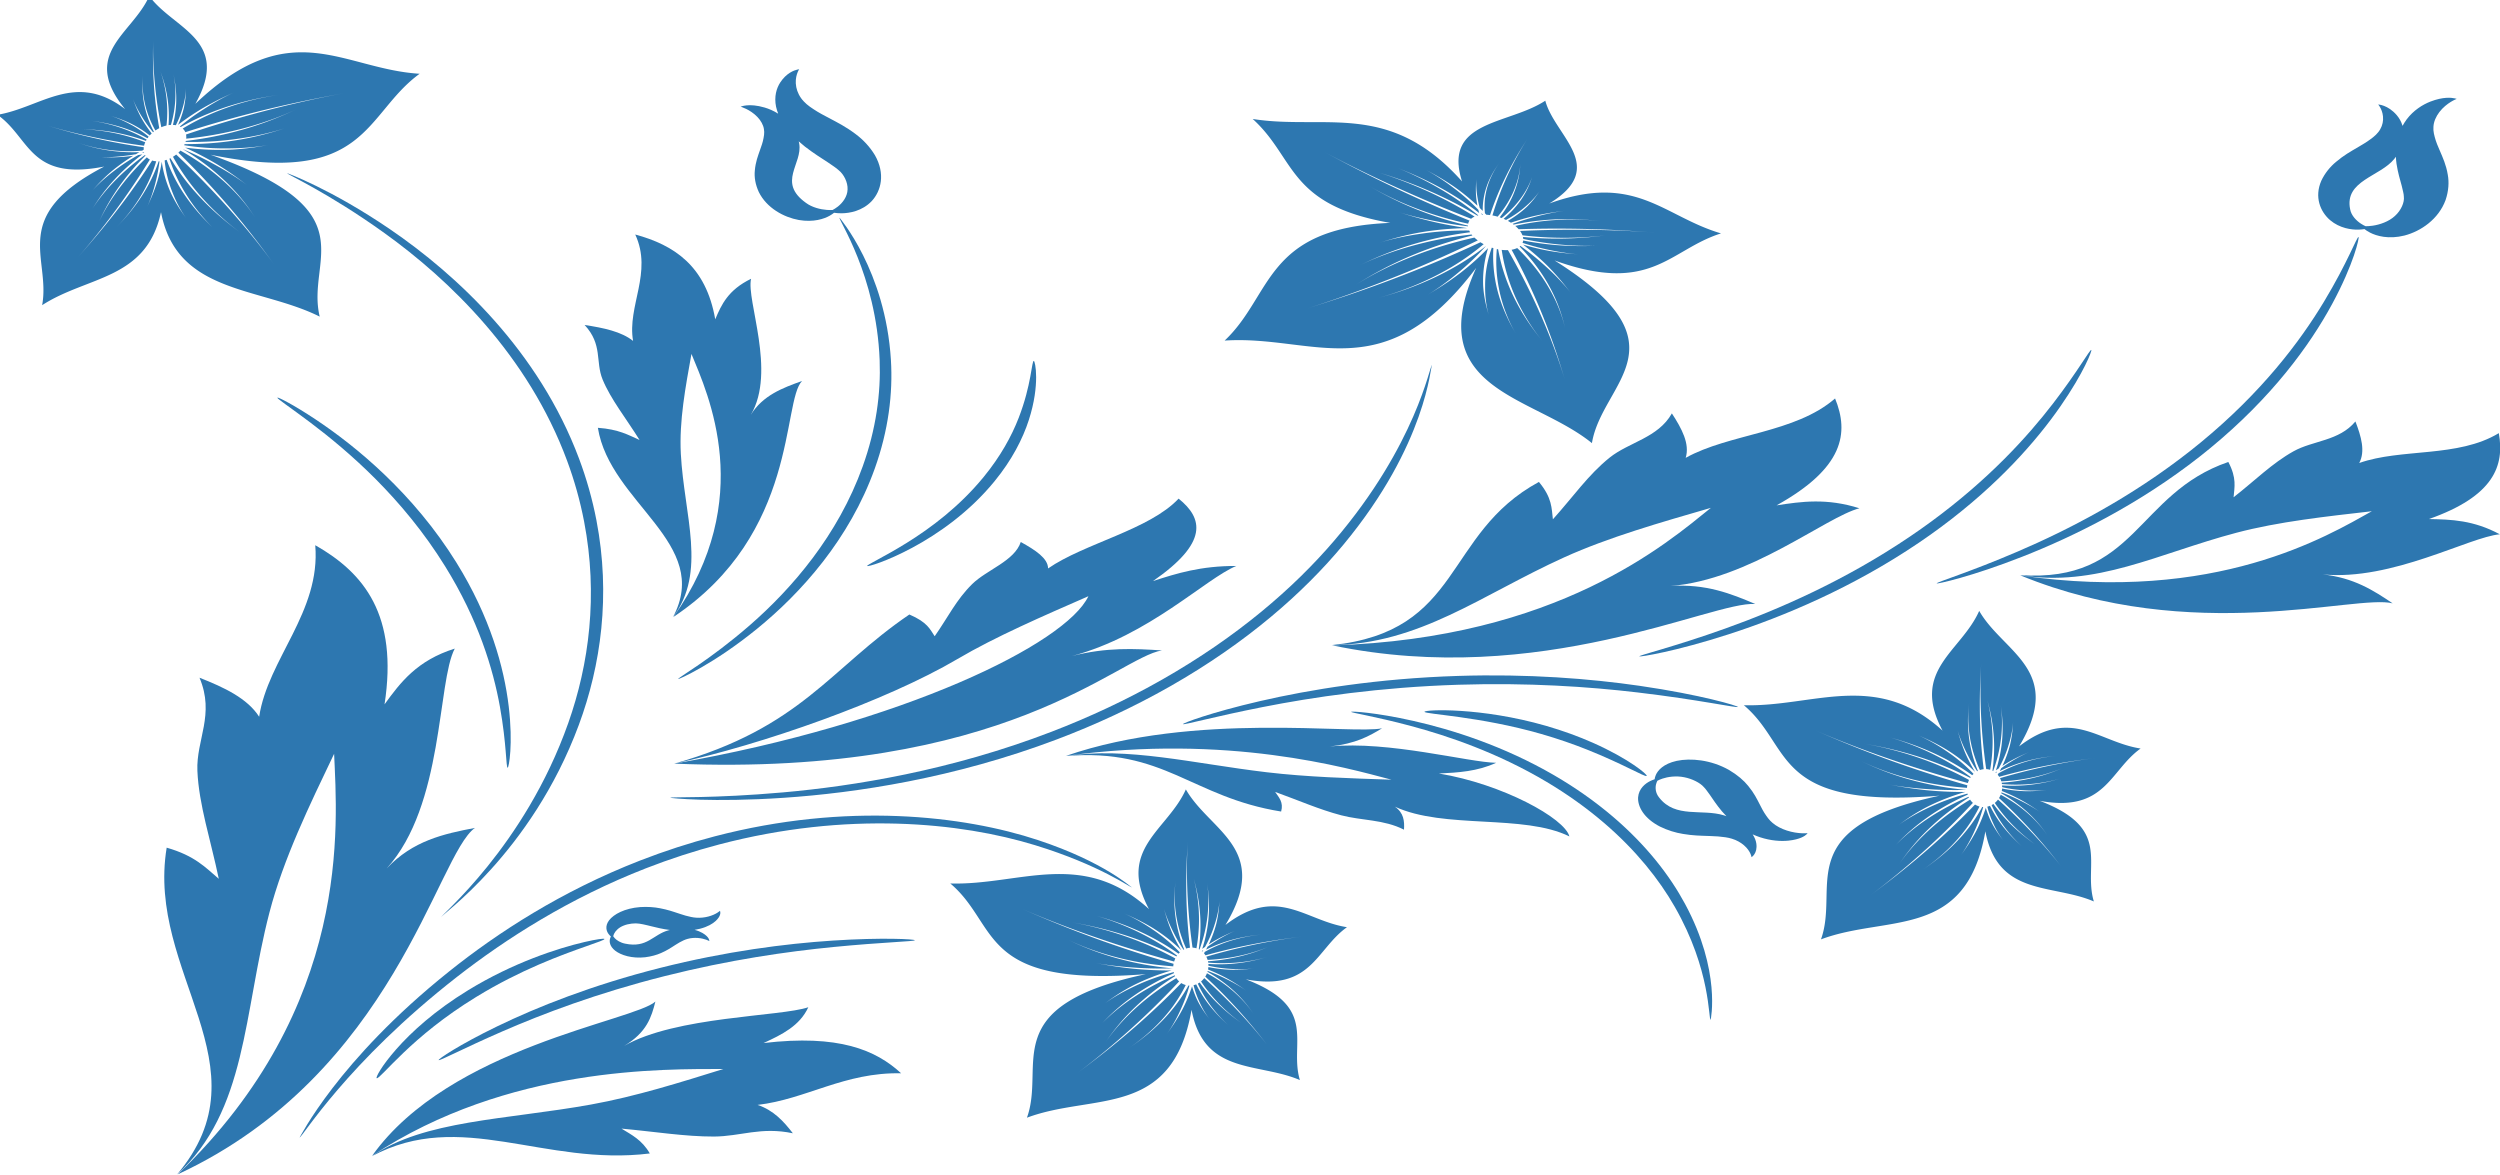 <?xml version="1.0" encoding="UTF-8" standalone="no"?>
<svg
   xmlns:dc="http://purl.org/dc/elements/1.1/"
   xmlns:cc="http://creativecommons.org/ns#"
   xmlns:rdf="http://www.w3.org/1999/02/22-rdf-syntax-ns#"
   xmlns:svg="http://www.w3.org/2000/svg"
   xmlns="http://www.w3.org/2000/svg"
   id="svg128"
   viewBox="0 0 132.292 62.177"
   version="1.1"
   height="62.177mm"
   width="132.292mm">
  <defs
     id="defs132" />
  <g
     style="fill:#2d77b0;fill-opacity:1"
     transform="matrix(0,-0.373,-0.527,0,148.854,73.227)"
     id="g1004">
    <path
       style="fill:#2d77b0;fill-opacity:1"
       d="m 118.97,250.8 c -3.937,-4.91 -9.929,-8.336 -22.576,-6.957 3.131,-1.608 6.228,-3.266 7.91,-7.051 -4.736,1.772 -22.229,1.073 -31.194,6.837 3.946,-2.624 4.913,-5.734 5.756,-8.866 -3.823,3.839 -34.877,8.111 -49.138,29.824 23.848,-17.564 49.763,-15.979 59.652,-15.681 -7.263,2.455 -14.876,5.089 -22.534,6.497 -14.281,2.625 -28.123,2.234 -37.182,9.293 15.434,-9.255 28.577,3.104 46.397,1.023 -1.153,-2.847 -2.825,-3.903 -4.418,-5.232 5.472,0.804 10.512,2.002 15.31,2.148 4.418,0.134 7.985,-1.78 13.217,-0.212 -1.384,-2.495 -2.933,-4.811 -5.537,-5.99 8.226,-0.89 14.873,-6.196 24.339,-5.633 z"
       id="path2" />
    <path
       style="fill:#2d77b0;fill-opacity:1"
       d="m 139.79,98.194 c -4.876,-1.415 -9.854,-0.899 -15.166,5.874 0.551,-2.513 1.054,-5.043 -0.413,-8.32 -1.231,3.365 -10.151,11.013 -11.028,18.974 0.333,-3.561 -1.074,-6.062 -2.555,-8.52 0.46,4.306 -12.047,21.521 -5.871,42.463 0.984,-22.648 14.53,-33.615 19.514,-38.003 -2.047,4.987 -4.155,10.255 -7.026,14.734 -5.353,8.353 -12.313,14.512 -12.453,23.37 1.912,-13.263 15.756,-11.199 23.156,-20.834 -2.279,-1.345 -3.728,-1.266 -5.304,-1.405 3.143,-2.006 6.315,-3.552 8.734,-5.68 2.227,-1.96 2.805,-4.876 6.292,-6.267 -2.178,-1.005 -4.329,-1.816 -6.305,-1.387 3.459,-4.401 3.486,-10.984 8.424,-15.001 z"
       id="path4" />
    <path
       style="fill:#2d77b0;fill-opacity:1"
       d="m 44.052,191.97 c 3.314,2.544 5.549,6.268 4.291,13.816 1.19,-1.823 2.415,-3.623 5.081,-4.495 -1.343,2.781 -1.273,13.315 -5.486,18.491 1.915,-2.275 4.096,-2.743 6.29,-3.135 -2.755,2.157 -6.458,20.657 -21.865,28.435 12.756,-13.688 12.271,-29.314 12.3,-35.265 -1.876,4.274 -3.885,8.751 -5.044,13.301 -2.161,8.484 -2.219,16.814 -7.333,21.999 6.789,-8.935 -1.475,-17.28 0.393,-27.91 1.948,0.796 2.641,1.839 3.526,2.844 -0.428,-3.317 -1.14,-6.388 -1.127,-9.276 0.012,-2.659 1.425,-4.732 0.462,-7.932 1.698,0.922 3.269,1.937 4.026,3.544 0.813,-4.909 4.653,-8.709 4.487,-14.417 z"
       id="path6" />
    <path
       style="fill:#2d77b0;fill-opacity:1;fill-rule:evenodd"
       d="m 45.924,238.41 c -0.135,-0.108 1.621,-2.416 4.059,-6.378 2.507,-4.075 5.432,-9.512 7.857,-16.317 2.313,-6.488 3.485,-12.29 4.13,-16.96 0.69,-4.987 0.782,-8.16 0.962,-8.159 0.14,0.001 0.417,3.179 -0.054,8.263 -0.438,4.73 -1.518,10.7 -3.861,17.275 -2.458,6.896 -5.575,12.404 -8.294,16.378 -2.662,3.892 -4.693,5.983 -4.8,5.897 z"
       id="path8" />
    <path
       style="fill:#2d77b0;fill-opacity:1;fill-rule:evenodd"
       d="m 43.352,244.63 c -0.091,-0.172 1.404,-1.049 3.629,-2.7 2.292,-1.701 5.098,-4.048 7.911,-7.3 3.844,-4.444 5.947,-8.548 7.205,-11.086 0.572,-1.153 0.9,-1.821 1.012,-1.781 0.1,0.036 -0.028,0.775 -0.438,2.017 -0.881,2.665 -2.911,7.134 -6.833,11.669 -2.885,3.337 -5.904,5.681 -8.36,7.212 -2.409,1.502 -4.057,2.102 -4.126,1.97 z"
       id="path10" />
    <path
       style="fill:#2d77b0;fill-opacity:1;fill-rule:evenodd"
       d="m 34.953,252.37 c -0.102,-0.216 10.569,-4.716 22.788,-15.811 5.396,-4.904 11.153,-11.257 15.396,-18.964 1.33,-2.416 2.457,-4.866 3.378,-7.348 4.771,-12.86 3.14,-24.255 -0.103,-31.729 h -10e-7 c -2.829,-6.533 -6.078,-9.608 -5.97,-9.708 -0.057,0.052 3.536,2.68 6.681,9.387 -1e-6,0 10e-7,10e-6 10e-7,10e-6 3.528,7.539 5.415,19.28 0.551,32.478 -0.937,2.544 -2.087,5.053 -3.445,7.521 -4.337,7.881 -10.22,14.294 -15.751,19.185 -12.667,11.212 -23.544,14.949 -23.525,14.989 z"
       id="path12" />
    <path
       style="fill:#2d77b0;fill-opacity:1;fill-rule:evenodd"
       d="m 87.401,231.48 c -0.004,-0.119 3.316,-0.561 8.712,-0.105 5.509,0.465 12.658,1.854 20.374,5.242 9.866,4.332 16.557,10.126 20.358,14.179 2.116,2.256 3.145,3.733 3.065,3.802 -0.111,0.096 -1.319,-1.224 -3.55,-3.317 -4.042,-3.792 -10.658,-9.252 -20.376,-13.519 -7.587,-3.331 -14.536,-4.819 -19.964,-5.509 -5.284,-0.671 -8.615,-0.601 -8.62,-0.773 z"
       id="path14" />
    <path
       style="fill:#2d77b0;fill-opacity:1;fill-rule:evenodd"
       d="m 66.171,238.17 c 0.161,0.211 9.008,-9.036 27.31,-13.837 8.436,-2.213 18.39,-3.214 29.011,-1.768 3.012,0.41 5.938,0.999 8.761,1.747 15.243,4.04 26.058,12.244 32.564,19.003 5.698,5.921 7.937,10.295 7.928,10.302 -0.122,0.082 -2.729,-4.085 -8.481,-9.755 -6.608,-6.515 -17.336,-14.431 -32.326,-18.354 -2.777,-0.727 -5.653,-1.301 -8.615,-1.704 -10.44,-1.421 -20.234,-0.494 -28.571,1.589 -17.637,4.406 -27.438,12.965 -27.581,12.778 z"
       id="path16" />
    <path
       style="fill:#2d77b0;fill-opacity:1;fill-rule:evenodd"
       d="m 99.983,214.36 c -0.06,-0.048 2.101,-3.546 7.115,-7.908 5.083,-4.422 12.727,-9.294 22.748,-11.834 5.431,-1.377 10.639,-1.825 15.392,-1.621 12.715,0.548 20.177,5.181 20.19,5.152 -0.1,0.229 -8.047,-3.694 -20.229,-4.021 -4.654,-0.126 -9.733,0.353 -15.045,1.701 -9.801,2.487 -17.332,7.119 -22.487,11.299 -5.048,4.093 -7.549,7.34 -7.684,7.232 z"
       id="path18" />
    <path
       style="fill:#2d77b0;fill-opacity:1;fill-rule:evenodd"
       d="m 116.02,195.38 c -0.117,-0.068 0.625,-1.924 2.579,-4.507 1.986,-2.626 5.072,-5.75 9.435,-8.275 3.032,-1.755 6.03,-2.84 8.73,-3.456 4.997,-1.138 8.353,-0.635 8.353,-0.493 -4e-4,0.224 -3.363,0.223 -8.095,1.523 -2.587,0.71 -5.437,1.814 -8.362,3.507 -4.211,2.438 -7.256,5.329 -9.376,7.75 -2.067,2.362 -3.115,4.036 -3.265,3.95 z"
       id="path20" />
    <path
       style="fill:#2d77b0;fill-opacity:1;fill-rule:evenodd"
       d="m 83.144,215.15 c -0.051,0.002 -0.689,-4.242 -0.006,-11.406 0.685,-7.179 2.76,-17.088 8.298,-27.436 10e-7,0 2e-6,-1e-5 2e-6,-1e-5 2.061,-3.851 4.557,-7.672 7.517,-11.353 6.16,-7.659 13.236,-13.365 20.093,-17.393 14.329,-8.416 25.52,-8.743 25.492,-8.9 0.04,0.229 -11.221,1.53 -24.936,9.833 -6.702,4.057 -13.618,9.712 -19.675,17.243 -2.911,3.619 -5.377,7.369 -7.426,11.143 h -10e-7 c -5.508,10.142 -7.707,19.86 -8.597,26.946 -0.884,7.039 -0.615,11.315 -0.76,11.321 z"
       id="path22" />
    <path
       style="fill:#2d77b0;fill-opacity:1"
       d="m 125.58,164.11 c -2.801,-2.46 -6.231,-3.021 -11.697,2.572 1.093,-2.381 2.159,-4.79 2.144,-8.367 -1.788,3.083 -9.886,8.767 -12.775,16.498 1.254,-3.471 1.053,-6.264 0.791,-9.028 -0.948,4.384 -18.021,15.691 -16.061,48.971 5.697,-23.038 17.012,-39.334 23.754,-41.589 -2.797,4.52 -5.715,9.306 -8.908,13.144 -5.952,7.155 -12.181,19.661 -14.846,28.445 5.112,-12.784 13.486,-15.622 21.16,-23.611 -1.111,-1.829 -2.088,-2.064 -3.086,-2.543 2.654,-1.318 5.192,-2.171 7.403,-3.766 2.036,-1.469 3.264,-4.246 5.965,-4.878 -1.143,-1.47 -2.324,-2.741 -3.751,-2.74 3.557,-3.632 5.486,-10.176 9.906,-13.107 z"
       id="path24" />
    <path
       style="fill:#2d77b0;fill-opacity:1"
       d="m 77.655,124.87 c 2.578,0.464 7.439,6.732 8.927,13.105 0.133,-1.938 0.292,-3.874 1.52,-5.747 0.06,2.744 3.152,10.816 2.311,16.695 0.404,-2.612 1.481,-3.955 2.586,-5.245 -0.906,2.9 2.399,18.799 -3.907,31.722 3.12,-16.275 -1.678,-28.077 -3.387,-32.668 0.196,4.133 0.378,8.482 1.052,12.504 1.258,7.499 3.64,13.933 2.301,20.226 1.182,-9.932 -5.828,-12.628 -7.87,-21.646 1.313,-0.265 2.001,0.225 2.783,0.6 -1.199,-2.359 -2.485,-4.401 -3.314,-6.628 -0.764,-2.051 -0.58,-4.282 -2.042,-6.31 1.211,-0.056 2.378,0.017 3.264,0.913 -3.243,-4.944 -1.008,-12.938 -4.224,-17.521 z"
       id="path26" />
    <path
       style="fill:#2d77b0;fill-opacity:1;fill-rule:evenodd"
       d="m 103.2,117.85 c -0.108,-0.035 0.683,-3.618 3.154,-9.017 2.515,-5.495 6.6,-12.397 12.969,-19.054 0.714,-0.746 1.436,-1.467 2.164,-2.164 v -10e-7 c 6.109,-5.844 12.331,-9.666 17.198,-12.057 4.8,-2.357 7.95,-3.198 7.989,-3.093 0.057,0.152 -2.972,1.322 -7.601,3.843 -4.718,2.569 -10.737,6.434 -16.724,12.205 v 2e-6 c -0.713,0.687 -1.421,1.397 -2.123,2.131 -6.265,6.548 -10.378,13.232 -13.076,18.573 -2.636,5.219 -3.787,8.688 -3.951,8.634 z"
       id="path28" />
    <path
       style="fill:#2d77b0;fill-opacity:1;fill-rule:evenodd"
       d="m 113.55,87.993 c -0.101,-0.042 0.95,-3.477 3.787,-8.593 2.881,-5.195 7.428,-11.718 14.235,-17.848 v -2e-6 c 0.376,-0.339 0.758,-0.675 1.146,-1.009 7.225,-6.223 14.619,-10.017 20.455,-12.255 5.739,-2.201 9.495,-2.762 9.522,-2.656 0.042,0.167 -3.625,1.1 -9.19,3.475 -5.692,2.429 -12.867,6.263 -19.971,12.383 -0.381,0.328 -0.757,0.659 -1.127,0.991 v 2e-6 c -6.704,6.016 -11.271,12.324 -14.321,17.353 -2.988,4.928 -4.38,8.224 -4.535,8.159 z"
       id="path30" />
    <path
       style="fill:#2d77b0;fill-opacity:1;fill-rule:evenodd"
       d="m 95.338,146.79 c -0.141,0.027 -0.614,-2.309 -2.012,-6.006 -1.408,-3.724 -3.798,-8.717 -7.943,-13.642 h -2e-6 c -1.683,-2 -3.619,-3.942 -5.814,-5.754 -3.898,-3.217 -7.998,-5.518 -11.894,-7.097 -9.029,-3.66 -16.025,-3.364 -16.025,-3.606 6e-6,-0.003 6.878,-1.068 16.431,2.572 4.029,1.535 8.275,3.858 12.283,7.167 2.258,1.864 4.237,3.874 5.944,5.949 h 10e-7 c 4.202,5.111 6.508,10.307 7.736,14.161 1.226,3.846 1.385,6.238 1.293,6.256 z"
       id="path32" />
    <path
       style="fill:#2d77b0;fill-opacity:1;fill-rule:evenodd"
       d="m 93.59,163.67 c -0.159,-0.067 1.034,-3.033 2.411,-7.972 1.415,-5.075 2.82,-11.746 3.175,-19.699 0.311,-6.979 -0.272,-13.052 -1.098,-17.999 -1.029,-6.159 -2.235,-9.988 -2.051,-10.048 0.129,-0.042 1.724,3.66 2.997,9.872 1.016,4.96 1.718,11.155 1.402,18.231 -0.359,8.06 -1.931,14.856 -3.578,19.899 -1.614,4.939 -3.136,7.767 -3.257,7.715 z"
       id="path34" />
    <path
       style="fill:#2d77b0;fill-opacity:1;fill-rule:evenodd"
       d="m 95.338,139.42 c -0.345,0.012 -0.635,-5.552 -3.148,-11.728 -0.691,-1.698 -1.446,-3.223 -2.213,-4.586 -2.024,-3.603 -3.926,-5.825 -3.741,-5.995 0.151,-0.138 2.43,1.763 4.716,5.416 0.856,1.368 1.68,2.936 2.396,4.694 2.664,6.545 2.31,12.188 1.991,12.199 z"
       id="path36" />
    <path
       style="fill:#2d77b0;fill-opacity:1;fill-rule:evenodd"
       transform="scale(0.265)"
       d="m 340.1,254.77 c -11.845,11.736 -34.515,13.368 -27.98,38.268 -14.991,-27.915 -33.981,-16.284 -53.889,-20.551 9.579,15.734 2.471,36.379 37.568,41.104 -58.565,7.14 -44.486,37.133 -57.869,62.291 28.528,-7.253 59.568,11.924 76.926,-44.936 -7.304,63.761 26.049,55.366 48.426,74.152 -1.035,-26.222 18.901,-50.027 -13.609,-75.293 32.354,12.285 42.186,-7.019 64.113,-13.877 -22.468,-9.092 -31.639,-32.578 -72.551,-15.115 21.362,-19.646 2.358,-30.029 -1.135,-46.043 z m -5.144,17.496 c -0.856,4.821 -2.223,12.046 -4.789,20.883 -1.726,5.927 -3.555,11.009 -5.211,15.201 a 6.655,10.182 86.717 0 1 1.084,0.564 c 0.253,-0.103 0.522,-0.206 0.781,-0.309 1.325,-1.649 2.68,-3.559 3.955,-5.789 3.597,-6.333 4.913,-12.32 5.356,-16.125 -0.444,3.821 -1.537,9.805 -4.977,16.332 -0.997,1.903 -2.069,3.598 -3.144,5.111 0.506,-0.191 1.041,-0.377 1.57,-0.564 1.06,-1.032 2.147,-2.164 3.238,-3.416 2.552,-2.859 4.41,-5.534 5.449,-7.266 -1.083,1.803 -2.67,4.448 -5.119,7.543 -0.786,0.971 -1.575,1.863 -2.359,2.715 3.273,-1.1 6.938,-2.105 10.979,-2.848 5.364,-0.917 9.637,-1.095 12.531,-1.207 -2.792,0.108 -7.257,0.562 -12.428,1.728 -4.688,0.995 -8.815,2.32 -12.396,3.711 -0.36,0.366 -0.717,0.726 -1.07,1.066 4.353,-0.993 9.456,-1.862 15.178,-2.283 8.607,-0.606 15.533,-0.013 20.074,0.48 -4.465,-0.485 -11.568,-0.828 -20.027,0.049 -5.984,0.6 -11.206,1.661 -15.609,2.797 a 6.655,10.182 86.717 0 1 0.213,0.273 c 4.542,-0.468 9.87,-0.761 15.803,-0.6 9.115,0.251 16.477,1.453 21.84,2.529 -5.345,-1.008 -12.91,-1.995 -21.846,-1.998 -5.789,-0.004 -10.922,0.403 -15.32,0.941 a 6.655,10.182 86.717 0 1 0.375,1.486 c 6.739,0.678 14.796,1.359 24.287,1.775 13.804,0.613 25.391,0.425 32.668,0.104 -7.495,0.331 -18.636,0.766 -32.686,0.428 -9.344,-0.23 -17.52,-0.762 -24.32,-1.346 a 6.655,10.182 86.717 0 1 -0.461,1.438 c 3.061,0.971 6.533,1.916 10.434,2.686 10.823,2.099 20.017,1.902 25.809,1.355 -5.837,0.551 -14.918,1.007 -25.902,-0.834 -4.001,-0.658 -7.615,-1.525 -10.795,-2.441 a 6.655,10.182 86.717 0 1 -0.191,0.262 c 2.824,1.312 6.037,2.663 9.678,3.93 5.201,1.861 9.751,3.006 12.605,3.559 -2.985,-0.578 -7.327,-1.411 -12.771,-3.055 -3.655,-1.139 -6.939,-2.396 -9.834,-3.637 3.793,2.725 7.888,6.228 11.83,10.695 3.842,4.481 6.299,8.45 7.926,11.125 -1.578,-2.593 -4.405,-6.558 -8.396,-10.699 -4.219,-4.505 -8.524,-7.916 -12.449,-10.541 a 6.655,10.182 86.717 0 1 -0.697,0.488 c 3.554,3.554 7.416,8.004 11.07,13.465 4.551,6.853 7.288,12.989 9.092,17.549 -1.862,-4.505 -4.93,-10.661 -9.615,-17.189 -3.885,-5.455 -7.909,-9.799 -11.555,-13.25 a 6.655,10.182 86.717 0 1 -0.457,0.209 c 3.01,4.115 6.273,9.187 9.299,15.205 5.171,10.289 7.672,19.307 9.084,25.213 -1.397,-5.843 -4.239,-14.908 -9.646,-24.918 -3.268,-6.052 -6.707,-11.042 -9.822,-15.072 a 6.655,10.182 86.717 0 1 -1.648,0.453 c 2.801,7.258 6.493,16.255 11.381,26.541 6.442,13.577 12.669,24.51 16.816,31.266 -4.257,-6.933 -10.537,-17.345 -17.387,-30.986 -5.093,-10.159 -9.08,-19.313 -12.014,-26.615 a 6.655,10.182 86.717 0 1 -1.109,0.111 6.655,10.182 86.717 0 1 -0.254,0.006 c 0.411,4.272 1.183,9.268 2.686,14.793 3.193,11.607 8.201,20.352 11.811,25.568 -3.632,-5.249 -8.864,-13.749 -12.42,-25.391 -1.673,-5.419 -2.628,-10.419 -3.17,-14.719 -0.172,4.231 -0.138,9.198 0.422,14.791 0.555,6.162 1.591,11.312 2.424,14.463 -0.868,-3.286 -2.142,-8.086 -3.055,-14.389 -0.722,-5.364 -0.941,-10.246 -0.908,-14.447 -1.915,4.665 -4.661,9.968 -8.646,15.34 -3.584,4.69 -6.955,7.919 -9.232,10.066 2.208,-2.082 5.496,-5.673 8.717,-10.438 3.923,-5.629 6.514,-11.094 8.289,-15.824 a 6.655,10.182 86.717 0 1 -0.557,-0.1 c -2.809,4.452 -6.566,9.528 -11.5,14.602 -5.754,5.873 -11.184,9.827 -15.268,12.539 4.019,-2.758 9.399,-7.04 14.807,-12.977 4.67,-5.089 8.16,-10.08 10.807,-14.461 a 6.655,10.182 86.717 0 1 -0.422,-0.141 c -3.418,3.836 -7.745,8.137 -13.066,12.4 -8.989,7.198 -17.288,11.517 -22.771,14.127 5.424,-2.581 13.701,-7.246 22.367,-14.617 5.067,-4.308 9.121,-8.563 12.363,-12.354 a 6.655,10.182 86.717 0 1 -1.736,-1.066 c -6.279,4.127 -13.85,9.341 -22.307,15.812 -11.941,9.125 -21.339,17.489 -27.084,22.951 5.896,-5.606 14.773,-13.914 26.691,-23.451 8.111,-6.482 15.596,-11.889 21.814,-16.125 a 6.655,10.182 86.717 0 1 -1.047,-1.688 c -3.515,1.216 -7.408,2.793 -11.543,4.92 -10.689,5.537 -18.201,12.254 -22.553,16.869 4.379,-4.644 11.604,-11.53 22.252,-17.43 4.099,-2.287 8.022,-4.03 11.578,-5.377 a 6.655,10.182 86.717 0 1 -0.035,-0.316 6.655,10.182 86.717 0 1 0.002,-0.068 c -3.655,0.701 -7.747,1.671 -12.186,3.09 -5.912,1.824 -10.735,3.909 -13.645,5.379 3.034,-1.533 7.466,-3.777 13.441,-5.981 4.307,-1.539 8.345,-2.651 11.984,-3.471 -2.614,-0.543 -5.412,-1.292 -8.338,-2.35 -4.117,-1.554 -7.16,-3.2 -9.215,-4.32 1.983,1.081 5.278,2.604 9.363,3.891 3.125,1.033 6.089,1.731 8.816,2.201 a 6.655,10.182 86.717 0 1 0.43,-1.002 c -2.764,-0.966 -5.743,-2.191 -8.844,-3.764 -6.085,-3.119 -10.484,-6.451 -13.305,-8.709 2.777,2.223 7.404,5.445 13.504,8.301 3.205,1.517 6.246,2.66 9.049,3.553 a 6.655,10.182 86.717 0 1 0.592,-0.688 c -2.626,-1.327 -5.452,-2.927 -8.381,-4.873 -5.928,-3.946 -10.22,-7.9 -13.238,-10.932 3.042,2.977 7.565,6.858 13.484,10.549 3.077,1.922 6.002,3.46 8.697,4.725 a 6.655,10.182 86.717 0 1 1.795,-1.203 c -3.959,-3.119 -8.645,-6.669 -14.246,-10.537 -9.025,-6.238 -16.941,-10.896 -22.021,-13.668 5.214,2.846 12.974,7.157 22.277,13.291 5.764,3.804 10.687,7.384 14.801,10.523 a 6.655,10.182 86.717 0 1 1.789,-0.633 c -1.446,-1.897 -3.155,-3.926 -5.207,-5.994 -6.159,-6.162 -12.482,-9.805 -16.645,-11.736 4.185,1.942 10.565,5.357 16.963,11.412 2.223,2.089 4.091,4.17 5.664,6.123 a 6.655,10.182 86.717 0 1 0.465,-0.094 c -1.122,-2.109 -2.478,-4.405 -4.166,-6.814 -2.426,-3.538 -4.83,-6.269 -6.43,-7.867 1.662,1.66 4.103,4.107 6.797,7.6 1.839,2.433 3.342,4.791 4.576,6.959 a 6.655,10.182 86.717 0 1 1.16,-0.119 6.655,10.182 86.717 0 1 0.133,-0.004 c -0.749,-2.615 -1.317,-5.626 -1.428,-8.992 -0.059,-3.581 0.402,-6.383 0.729,-8.248 -0.317,1.813 -0.581,4.754 -0.297,8.227 0.222,3.409 0.898,6.416 1.732,8.998 a 6.655,10.182 86.717 0 1 0.932,0.027 c -0.249,-2.814 -0.266,-6.044 0.186,-9.562 0.748,-5.635 2.408,-9.95 3.592,-12.689 -1.171,2.71 -2.656,7.167 -3.164,12.736 -0.341,3.566 -0.213,6.794 0.121,9.58 a 6.655,10.182 86.717 0 1 0.711,0.094 c 0.274,-2.804 0.813,-5.997 1.791,-9.416 1.648,-5.76 3.939,-10.14 5.812,-13.252 -1.818,3.129 -3.97,7.67 -5.396,13.363 -0.87,3.468 -1.294,6.652 -1.482,9.434 a 6.655,10.182 86.717 0 1 1.719,0.498 c 1.715,-4.122 3.636,-9.088 5.519,-15.027 2.747,-8.64 4.367,-16.047 5.203,-20.758 z m -7.096,36.91 c -0.308,0.127 -0.607,0.255 -0.906,0.383 -8.7e-4,0.001 -0.001,0.003 -0.002,0.004 a 6.655,10.182 86.717 0 1 0.244,0.199 c 0.22,-0.191 0.44,-0.385 0.664,-0.586 z"
       id="path38" />
    <path
       style="fill:#2d77b0;fill-opacity:1;fill-rule:evenodd"
       transform="scale(0.265)"
       d="m 244.45,555.49 c -11.828,11.754 -34.497,13.419 -27.922,38.312 -15.033,-27.898 -34.007,-16.237 -53.922,-20.475 9.603,15.72 2.526,36.377 37.631,41.049 -58.557,7.227 -44.432,37.199 -57.777,62.377 28.518,-7.295 59.586,11.835 76.859,-45.057 -7.212,63.778 26.129,55.332 48.535,74.086 -1.074,-26.219 18.826,-50.055 -13.717,-75.271 32.369,12.233 42.172,-7.085 64.088,-13.975 -22.482,-9.059 -31.689,-32.53 -72.574,-15.006 21.333,-19.678 2.316,-30.032 -1.201,-46.041 z m -5.119,17.502 c -0.849,4.822 -2.205,12.052 -4.758,20.893 -1.717,5.929 -3.539,11.012 -5.189,15.207 a 6.655,10.182 86.631 0 1 1.084,0.562 c 0.253,-0.104 0.523,-0.207 0.783,-0.311 1.322,-1.651 2.675,-3.564 3.945,-5.795 3.587,-6.339 4.895,-12.326 5.332,-16.131 -0.439,3.822 -1.523,9.806 -4.953,16.338 -0.994,1.905 -2.063,3.602 -3.137,5.117 0.505,-0.192 1.042,-0.378 1.57,-0.566 1.059,-1.034 2.142,-2.168 3.232,-3.422 2.547,-2.863 4.4,-5.54 5.438,-7.273 -1.08,1.804 -2.661,4.452 -5.106,7.551 -0.785,0.972 -1.573,1.866 -2.356,2.719 3.271,-1.105 6.935,-2.114 10.975,-2.863 5.362,-0.925 9.635,-1.111 12.529,-1.227 -2.792,0.112 -7.257,0.572 -12.426,1.746 -4.687,1.002 -8.813,2.334 -12.393,3.731 -0.359,0.365 -0.715,0.726 -1.066,1.066 4.351,-0.999 9.453,-1.875 15.174,-2.305 8.606,-0.618 15.533,-0.036 20.074,0.451 -4.466,-0.479 -11.57,-0.811 -20.027,0.078 -5.983,0.609 -11.204,1.676 -15.605,2.818 a 6.655,10.182 86.631 0 1 0.213,0.275 c 4.541,-0.475 9.87,-0.775 15.803,-0.623 9.092,0.237 16.441,1.422 21.803,2.488 -5.345,-0.997 -12.895,-1.969 -21.809,-1.959 -5.789,0.005 -10.921,0.419 -15.318,0.965 a 6.655,10.182 86.631 0 1 0.377,1.486 c 6.74,0.668 14.799,1.338 24.291,1.74 13.805,0.592 25.389,0.387 32.666,0.055 -7.494,0.342 -18.633,0.792 -32.684,0.475 -9.344,-0.216 -17.521,-0.735 -24.322,-1.309 a 6.655,10.182 86.631 0 1 -0.459,1.438 c 3.062,0.966 6.536,1.906 10.438,2.67 10.826,2.083 20.022,1.874 25.812,1.318 -5.836,0.56 -14.919,1.028 -25.906,-0.797 -4.002,-0.652 -7.615,-1.512 -10.797,-2.424 a 6.655,10.182 86.631 0 1 -0.193,0.26 c 2.826,1.308 6.043,2.657 9.686,3.918 5.203,1.854 9.756,2.99 12.611,3.539 -2.986,-0.574 -7.33,-1.4 -12.777,-3.035 -3.656,-1.133 -6.941,-2.385 -9.838,-3.621 3.796,2.719 7.898,6.215 11.846,10.676 3.849,4.475 6.31,8.441 7.941,11.113 -1.581,-2.591 -4.415,-6.551 -8.412,-10.686 -4.225,-4.498 -8.536,-7.904 -12.465,-10.523 a 6.655,10.182 86.631 0 1 -0.695,0.488 c 3.559,3.549 7.425,7.994 11.088,13.449 4.553,6.834 7.299,12.955 9.109,17.51 -1.869,-4.5 -4.944,-10.639 -9.631,-17.148 -3.893,-5.449 -7.923,-9.789 -11.574,-13.234 a 6.655,10.182 86.631 0 1 -0.459,0.211 c 3.017,4.111 6.289,9.178 9.324,15.191 5.186,10.281 7.7,19.293 9.121,25.197 -1.405,-5.84 -4.261,-14.9 -9.684,-24.902 -3.277,-6.047 -6.726,-11.031 -9.848,-15.057 a 6.655,10.182 86.631 0 1 -1.647,0.455 c 2.812,7.254 6.518,16.244 11.422,26.523 6.462,13.568 12.705,24.491 16.863,31.24 -4.267,-6.927 -10.563,-17.33 -17.434,-30.961 -5.108,-10.151 -9.11,-19.298 -12.055,-26.596 a 6.655,10.182 86.631 0 1 -1.107,0.113 6.655,10.182 86.631 0 1 -0.254,0.006 c 0.418,4.272 1.196,9.266 2.707,14.789 3.21,11.602 8.231,20.339 11.848,25.551 -3.639,-5.244 -8.884,-13.736 -12.457,-25.373 -1.68,-5.413 -2.643,-10.408 -3.191,-14.705 -0.165,4.23 -0.123,9.193 0.445,14.781 0.564,6.162 1.606,11.311 2.443,14.461 -0.873,-3.285 -2.152,-8.085 -3.074,-14.387 -0.73,-5.363 -0.956,-10.242 -0.93,-14.443 -1.908,4.668 -4.648,9.974 -8.625,15.352 -3.577,4.696 -6.944,7.929 -9.219,10.08 2.205,-2.086 5.49,-5.681 8.703,-10.451 3.914,-5.635 6.498,-11.103 8.266,-15.836 a 6.655,10.182 86.631 0 1 -0.557,-0.098 c -2.803,4.457 -6.552,9.537 -11.479,14.617 -5.735,5.872 -11.151,9.829 -15.229,12.547 4.012,-2.765 9.376,-7.048 14.766,-12.982 4.662,-5.096 8.145,-10.094 10.785,-14.479 a 6.655,10.182 86.631 0 1 -0.424,-0.141 c -3.413,3.841 -7.732,8.149 -13.047,12.42 -8.978,7.211 -17.271,11.544 -22.75,14.162 5.42,-2.59 13.69,-7.266 22.346,-14.65 5.061,-4.316 9.109,-8.578 12.346,-12.373 a 6.655,10.182 86.631 0 1 -1.738,-1.062 c -6.273,4.137 -13.836,9.362 -22.283,15.846 -11.927,9.143 -21.314,17.52 -27.051,22.99 5.888,-5.614 14.754,-13.935 26.658,-23.49 8.102,-6.495 15.579,-11.913 21.791,-16.158 a 6.655,10.182 86.631 0 1 -1.051,-1.686 c -3.514,1.221 -7.403,2.805 -11.535,4.938 -10.681,5.553 -18.182,12.281 -22.527,16.902 4.372,-4.65 11.588,-11.547 22.227,-17.463 4.097,-2.293 8.016,-4.043 11.57,-5.394 a 6.655,10.182 86.631 0 1 -0.037,-0.314 6.655,10.182 86.631 0 1 0.002,-0.07 c -3.654,0.706 -7.745,1.684 -12.182,3.109 -5.91,1.833 -10.728,3.924 -13.635,5.398 3.031,-1.537 7.46,-3.788 13.432,-6 4.304,-1.546 8.343,-2.663 11.98,-3.488 -2.615,-0.539 -5.416,-1.284 -8.344,-2.338 -4.119,-1.548 -7.164,-3.189 -9.221,-4.307 1.985,1.078 5.282,2.596 9.369,3.877 3.126,1.028 6.093,1.723 8.82,2.189 a 6.655,10.182 86.631 0 1 0.428,-1.004 c -2.765,-0.962 -5.747,-2.182 -8.85,-3.75 -6.09,-3.11 -10.494,-6.436 -13.318,-8.69 2.781,2.219 7.413,5.434 13.518,8.281 3.207,1.512 6.251,2.651 9.055,3.539 a 6.655,10.182 86.631 0 1 0.59,-0.691 c -2.627,-1.323 -5.457,-2.916 -8.389,-4.857 -5.9,-3.914 -10.182,-7.84 -13.203,-10.861 3.046,2.966 7.556,6.816 13.449,10.479 3.079,1.917 6.007,3.45 8.703,4.711 a 6.655,10.182 86.631 0 1 1.795,-1.205 c -3.964,-3.114 -8.655,-6.656 -14.262,-10.516 -9.034,-6.225 -16.957,-10.87 -22.041,-13.635 5.218,2.838 12.982,7.137 22.295,13.258 5.77,3.796 10.698,7.367 14.816,10.5 a 6.655,10.182 86.631 0 1 1.787,-0.637 c -1.449,-1.895 -3.158,-3.919 -5.213,-5.984 -6.168,-6.153 -12.499,-9.787 -16.664,-11.713 4.188,1.936 10.573,5.341 16.98,11.387 2.226,2.085 4.098,4.164 5.674,6.115 a 6.655,10.182 86.631 0 1 0.465,-0.096 c -1.125,-2.107 -2.485,-4.4 -4.176,-6.807 -2.431,-3.534 -4.839,-6.262 -6.441,-7.857 1.665,1.658 4.11,4.101 6.809,7.59 1.842,2.43 3.347,4.785 4.584,6.951 a 6.655,10.182 86.631 0 1 1.16,-0.121 6.655,10.182 86.631 0 1 0.135,-0.004 c -0.753,-2.614 -1.325,-5.624 -1.441,-8.99 -0.064,-3.581 0.393,-6.383 0.717,-8.248 -0.315,1.813 -0.575,4.755 -0.285,8.227 0.227,3.409 0.906,6.414 1.744,8.994 a 6.655,10.182 86.631 0 1 0.932,0.025 c -0.253,-2.813 -0.274,-6.044 0.172,-9.562 0.739,-5.636 2.394,-9.952 3.574,-12.693 -1.167,2.712 -2.644,7.172 -3.144,12.742 -0.336,3.567 -0.206,6.793 0.133,9.578 a 6.655,10.182 86.631 0 1 0.711,0.092 c 0.27,-2.804 0.805,-5.996 1.777,-9.416 1.644,-5.778 3.937,-10.169 5.809,-13.285 -1.817,3.132 -3.969,7.687 -5.391,13.396 -0.864,3.469 -1.286,6.653 -1.471,9.434 a 6.655,10.182 86.631 0 1 1.721,0.494 c 1.709,-4.124 3.623,-9.091 5.498,-15.033 2.734,-8.644 4.342,-16.055 5.172,-20.768 z m -7.039,36.922 c -0.309,0.128 -0.609,0.255 -0.908,0.383 v 0.002 a 6.655,10.182 86.631 0 1 0.246,0.201 c 0.219,-0.192 0.439,-0.385 0.662,-0.586 z"
       id="path40" />
    <path
       style="fill:#2d77b0;fill-opacity:1;fill-rule:evenodd"
       transform="scale(0.265)"
       d="m 615.88,413.76 c -8.714,19.555 -33.154,26.398 -14.486,63.074 -45.521,-51.269 -64.897,-17.991 -97.795,-14.164 25.787,22.487 27.961,64.84 93.807,43.861 -65.802,35.149 -35.735,61.493 -38.912,95.305 24.389,-18.316 60.326,-14.982 63.004,-62.762 9.633,39.052 34.587,35.698 55.633,52.133 -6.15,-27.481 10.232,-51.76 -33.432,-79.326 32.879,7.429 30.221,-17.624 43.223,-31.543 -19.037,-3.569 -35.57,-24.144 -55.045,-1.51 16.758,-32.758 -6.925,-43.22 -15.996,-65.068 z m 0.482,25.479 c 0.724,6.866 1.728,17.132 2.01,30.082 0.17,7.973 0.016,15.133 -0.264,21.117 a 11.835,7.735 52.07 0 1 1.772,1.281 c 0.858,-2.637 1.667,-5.609 2.289,-8.938 1.822,-9.961 1.126,-18.416 0.223,-23.672 0.908,5.285 1.861,13.64 0.299,23.76 -0.528,3.506 -1.285,6.668 -2.113,9.463 a 11.835,7.735 52.07 0 1 0.398,0.383 c 1.275,-2.466 2.573,-5.28 3.762,-8.486 1.78,-4.657 2.802,-8.76 3.273,-11.346 -0.489,2.686 -1.215,6.638 -2.775,11.521 -1.112,3.365 -2.373,6.359 -3.631,8.971 a 11.835,7.735 52.07 0 1 0.881,1.033 11.835,7.735 52.07 0 1 0.09,0.125 c 2.006,-2.445 4.512,-4.978 7.658,-7.309 3.385,-2.422 6.369,-3.832 8.367,-4.752 -1.943,0.894 -4.93,2.586 -8.062,5.152 -3.114,2.465 -5.54,5.098 -7.457,7.602 a 11.835,7.735 52.07 0 1 0.586,0.906 c 2.526,-2.097 5.604,-4.247 9.268,-6.141 5.142,-2.63 9.7,-3.892 13.059,-4.629 -3.328,0.792 -7.914,2.304 -12.82,5.072 -3.636,2.03 -6.637,4.285 -9.08,6.445 a 11.835,7.735 52.07 0 1 0.379,0.738 c 2.862,-1.59 6.272,-3.183 10.188,-4.508 7.715,-2.609 14.344,-3.167 18.615,-3.326 -4.237,0.158 -10.92,0.974 -18.445,3.799 -3.891,1.46 -7.218,3.157 -10.002,4.814 a 11.835,7.735 52.07 0 1 0.658,1.973 c 5.075,-1.084 11.095,-2.526 18.02,-4.65 10.077,-3.082 18.228,-6.429 23.285,-8.742 -5.176,2.367 -12.987,5.835 -23.133,9.221 -6.754,2.248 -12.893,3.899 -17.973,5.084 a 11.835,7.735 52.07 0 1 0.172,1.385 c 0.266,0.174 0.542,0.364 0.812,0.545 2.451,0.177 5.175,0.21 8.148,-0.045 8.433,-0.746 15.027,-3.442 18.957,-5.533 -3.947,2.1 -10.392,5.009 -18.906,6.033 -2.479,0.305 -4.806,0.4 -6.965,0.371 0.518,0.358 1.05,0.748 1.58,1.131 1.687,0.331 3.487,0.62 5.404,0.836 4.42,0.551 8.202,0.56 10.545,0.41 -2.439,0.156 -6.014,0.386 -10.592,0.09 -1.447,-0.111 -2.823,-0.274 -4.154,-0.461 3.214,2.402 6.595,5.243 9.975,8.615 4.42,4.523 7.416,8.492 9.436,11.186 -1.948,-2.599 -5.331,-6.569 -9.863,-10.742 -4.051,-3.826 -8.049,-6.896 -11.746,-9.402 -0.585,-0.102 -1.164,-0.206 -1.721,-0.318 3.825,3.506 8.027,7.813 12.211,13.006 5.508,6.883 9.198,13.035 11.746,17.617 -2.591,-4.516 -6.621,-10.683 -12.221,-17.225 -4.528,-5.325 -8.993,-9.617 -12.988,-13.076 a 11.835,7.735 52.07 0 1 -0.123,0.383 c 3.449,4.034 7.252,8.938 11.018,14.717 5.792,8.896 9.509,16.738 12.023,22.58 -2.567,-5.78 -6.625,-13.679 -12.535,-22.238 -3.821,-5.538 -7.604,-10.176 -11.025,-14.025 a 11.835,7.735 52.07 0 1 -1.172,1.34 c 3.804,6.892 8.476,15.047 14.35,24.398 8.536,13.604 16.371,24.558 21.486,31.305 -5.268,-6.948 -13.045,-17.312 -22.006,-30.971 -5.909,-9.017 -10.881,-17.277 -14.803,-24.135 a 11.835,7.735 52.07 0 1 -1.66,0.498 c 1.095,3.569 2.486,7.514 4.328,11.752 5.144,11.736 11.409,20.398 15.758,25.574 -4.383,-5.217 -10.822,-13.601 -16.32,-25.32 -2.015,-4.261 -3.574,-8.287 -4.799,-11.934 a 11.835,7.735 52.07 0 1 -0.377,-0.014 c 0.612,3.567 1.444,7.535 2.639,11.854 1.657,6.203 3.57,11.311 4.928,14.406 -1.419,-3.236 -3.494,-7.94 -5.519,-14.232 -1.327,-4.248 -2.295,-8.218 -3.022,-11.807 -0.099,5.428 -0.741,11.657 -2.408,18.379 -1.746,6.635 -3.918,11.606 -5.4,14.93 1.437,-3.222 3.359,-8.543 4.682,-15.096 1.52,-7.01 1.935,-13.384 1.852,-18.871 a 11.835,7.735 52.07 0 1 -0.924,-0.344 c -1.05,5.746 -2.756,12.378 -5.562,19.48 -4.052,10.147 -8.849,17.579 -12.125,22.32 3.232,-4.678 7.809,-12.444 11.436,-22.58 2.649,-7.319 4.144,-14.038 5.035,-19.805 a 11.835,7.735 52.07 0 1 -0.504,-0.299 c -1.946,5.598 -4.64,12.069 -8.395,18.939 -6.421,11.743 -13.391,20.093 -18.105,25.346 4.664,-5.196 11.455,-13.904 17.453,-25.689 3.628,-7.124 6.127,-13.711 7.922,-19.354 a 11.835,7.735 52.07 0 1 -1.523,-1.275 c -5.089,7.475 -11.252,16.951 -17.857,28.422 -8.726,15.131 -15.064,28.308 -18.783,36.738 3.817,-8.652 9.623,-21.538 18.141,-37.102 6.348,-11.583 12.466,-21.442 17.51,-29.072 a 11.835,7.735 52.07 0 1 -0.84,-0.988 11.835,7.735 52.07 0 1 -0.174,-0.238 c -3.813,3.216 -8.081,7.255 -12.371,12.342 -8.989,10.723 -14.041,21.291 -16.645,28.189 2.62,-6.941 7.29,-17.561 16.072,-28.654 4.072,-5.174 8.217,-9.388 11.967,-12.746 -4.156,2.63 -8.877,5.94 -13.85,10.166 -5.526,4.602 -9.768,8.997 -12.23,11.875 2.568,-3.002 6.318,-7.391 11.742,-12.428 4.652,-4.235 9.174,-7.671 13.213,-10.416 -5.726,1.252 -12.611,2.131 -20.381,1.869 -6.853,-0.328 -12.168,-1.419 -15.727,-2.178 3.451,0.736 9.056,1.509 15.74,1.44 7.976,0.032 14.915,-1.103 20.611,-2.531 a 11.835,7.735 52.07 0 1 -0.273,-0.596 c -6.114,0.256 -13.45,0.016 -21.562,-1.35 -10.768,-1.853 -19.035,-4.999 -24.354,-7.217 5.247,2.188 13.798,5.047 24.467,6.486 7.952,1.102 15.031,1.142 20.969,0.777 a 11.835,7.735 52.07 0 1 -0.143,-0.496 c -5.927,-0.734 -12.898,-2.029 -20.492,-4.301 -12.822,-3.839 -22.438,-8.919 -28.557,-12.438 6.053,3.481 15.982,8.31 28.758,11.727 7.468,1.999 14.215,3.064 19.982,3.66 a 11.835,7.735 52.07 0 1 -0.129,-2.365 c -8.096,-3.277 -18.083,-7.07 -29.859,-10.881 -16.615,-5.388 -30.822,-8.848 -39.842,-10.732 9.256,1.934 23.067,4.933 40.062,10.027 11.559,3.473 21.672,7.056 29.832,10.203 a 11.835,7.735 52.07 0 1 0.92,-2.117 c -3.485,-2.558 -7.565,-5.237 -12.33,-7.785 -12.358,-6.562 -23.744,-9.306 -31.033,-10.418 7.334,1.119 18.694,3.477 31.371,9.76 4.896,2.409 9.155,5.007 12.793,7.518 a 11.835,7.735 52.07 0 1 0.277,-0.24 11.835,7.735 52.07 0 1 0.068,-0.045 c -3.085,-3.032 -6.72,-6.302 -11.01,-9.609 -5.651,-4.448 -10.831,-7.684 -14.158,-9.494 3.47,1.888 8.544,4.643 14.6,8.9 4.317,3.101 8.05,6.23 11.238,9.168 -1.208,-2.858 -2.34,-6.031 -3.262,-9.527 -1.234,-4.963 -1.673,-8.959 -1.959,-11.664 0.276,2.611 0.998,6.767 2.467,11.523 1.077,3.671 2.368,6.966 3.721,9.885 a 11.835,7.735 52.07 0 1 1.242,-0.252 c -0.903,-3.281 -1.7,-6.939 -2.244,-10.943 -0.913,-6.925 -0.8,-12.613 -0.561,-16.758 -0.178,4.12 -0.05,9.956 1.082,16.68 0.668,4.067 1.583,7.73 2.582,11 a 11.835,7.735 52.07 0 1 1.051,0.111 c -0.466,-3.388 -0.806,-7.147 -0.881,-11.234 -0.144,-8.277 0.8,-14.997 1.705,-19.887 -0.837,4.876 -1.558,11.767 -1.176,19.869 0.196,4.211 0.657,8.025 1.228,11.438 a 11.835,7.735 52.07 0 1 2.338,0.922 c 0.366,-5.847 0.663,-12.672 0.66,-20.584 0.002,-12.752 -0.775,-23.398 -1.48,-30.088 z m 9.479,64.73 a 11.835,7.735 52.07 0 1 -0.029,0.369 c 0.328,0.084 0.658,0.165 0.998,0.246 -0.326,-0.211 -0.645,-0.414 -0.965,-0.615 -10e-4,-7e-5 -0.003,7e-5 -0.004,0 z"
       id="path42" />
    <path
       style="fill:#2d77b0;fill-opacity:1;fill-rule:evenodd"
       transform="scale(0.265)"
       d="m 701.34,906.86 c -21.53,21.002 -60.647,19.741 -43.35,79.236 -30.37,-60.518 -55.59,-36.04 -86.666,-41.369 16.133,22.831 11.947,54.197 55.92,60.135 -36.307,5.548 -33.986,27.756 -49.791,45.041 25.539,-3.353 47.426,12.894 74.209,-23.514 -7.882,28.389 15.279,27.952 27.713,40.438 3.882,-16.493 23.388,-29.502 3.057,-48.354 29.707,17.229 40.097,-2.812 60.529,-9.158 -17.762,-9.134 -23.319,-31.147 -57.721,-17.465 48.698,-36.214 18.61,-55.756 16.1,-84.99 z m -10.455,28.812 c -2.065,7.987 -5.264,19.915 -10.496,34.49 -3.564,9.909 -7.185,18.54 -10.342,25.484 a 7.074,10.527 59.97 0 1 1.961,0.988 c 2.462,-2.872 5.056,-6.265 7.555,-10.279 6.423,-10.389 9.307,-20.214 10.555,-26.523 -1.254,6.345 -3.792,16.173 -9.982,26.867 -2.375,4.13 -4.899,7.677 -7.322,10.684 a 7.074,10.527 59.97 0 1 0.221,0.271 7.074,10.527 59.97 0 1 0.051,0.082 c 2.886,-2.484 6.014,-5.442 9.205,-8.986 4.256,-4.629 7.397,-8.946 9.176,-11.742 -1.852,2.912 -4.566,7.178 -8.674,12.18 -3.007,3.584 -6.012,6.64 -8.82,9.225 2.695,-0.863 5.675,-1.633 8.934,-2.188 4.628,-0.723 8.312,-0.801 10.803,-0.844 -2.405,0.041 -6.254,0.361 -10.715,1.312 -3.396,0.676 -6.471,1.57 -9.211,2.547 a 7.074,10.527 59.97 0 1 0.188,1.105 c 3.068,-0.554 6.471,-0.99 10.174,-1.174 7.329,-0.336 13.203,0.401 17.037,0.982 -3.775,-0.573 -9.802,-1.089 -17.008,-0.506 -3.752,0.289 -7.157,0.824 -10.211,1.461 a 7.074,10.527 59.97 0 1 -0.133,0.9 c 3.149,-0.158 6.631,-0.179 10.396,0.059 7.688,0.489 13.851,1.834 18.318,3.004 -4.458,-1.108 -10.799,-2.266 -18.342,-2.527 -3.877,-0.137 -7.408,-0.011 -10.58,0.238 a 7.074,10.527 59.97 0 1 -0.908,1.959 c 5.374,0.762 11.655,1.537 18.963,2.129 11.724,0.956 21.575,1.074 27.777,0.957 -6.372,0.121 -15.88,0.233 -27.811,-0.482 -7.413,-0.448 -13.925,-1.122 -19.449,-1.82 a 7.074,10.527 59.97 0 1 -1.232,1.457 c 2.403,0.953 5.117,1.89 8.172,2.686 9.065,2.327 16.895,2.363 21.812,1.976 -4.948,0.389 -12.7,0.59 -21.924,-1.514 -3.224,-0.723 -6.119,-1.624 -8.67,-2.561 a 7.074,10.527 59.97 0 1 -0.338,0.299 c 2.233,1.308 4.785,2.66 7.701,3.947 4.233,1.917 7.986,3.129 10.357,3.738 -2.469,-0.634 -6.087,-1.563 -10.541,-3.297 -3.071,-1.229 -5.796,-2.565 -8.168,-3.867 a 7.074,10.527 59.97 0 1 -0.967,0.69 7.074,10.527 59.97 0 1 -0.09,0.055 c 2.175,1.939 4.416,4.329 6.467,7.287 2.108,3.151 3.328,5.891 4.129,7.73 -0.777,-1.785 -2.252,-4.541 -4.496,-7.467 -2.183,-2.948 -4.53,-5.281 -6.771,-7.149 a 7.074,10.527 59.97 0 1 -0.838,0.44 c 1.841,2.366 3.714,5.23 5.342,8.615 2.548,5.363 3.574,10.075 4.119,13.146 -0.539,-3.036 -1.802,-7.774 -4.523,-12.943 -1.76,-3.381 -3.739,-6.194 -5.648,-8.494 a 7.074,10.527 59.97 0 1 -0.688,0.279 c 1.367,2.621 2.719,5.736 3.812,9.295 1.822,5.943 2.303,11.043 2.434,14.801 -0.188,-3.74 -0.886,-8.904 -2.865,-14.66 -1.222,-3.562 -2.679,-6.618 -4.117,-9.18 a 7.074,10.527 59.97 0 1 -1.857,0.438 c 0.846,4.554 1.991,9.96 3.725,16.188 2.539,9.143 5.373,16.555 7.346,21.158 -2.019,-4.709 -4.969,-11.821 -7.779,-21.031 -1.872,-6.148 -3.171,-11.619 -4.109,-16.211 a 7.074,10.527 59.97 0 1 -1.344,0.047 c -0.152,0.2 -0.319,0.407 -0.477,0.609 -0.245,2.164 -0.369,4.579 -0.234,7.229 0.408,7.581 2.705,13.552 4.519,17.106 -1.821,-3.566 -4.314,-9.41 -4.971,-17.074 -0.198,-2.232 -0.206,-4.322 -0.104,-6.248 -0.354,0.44 -0.735,0.887 -1.113,1.336 -0.362,1.473 -0.69,3.047 -0.951,4.732 -0.647,3.866 -0.768,7.192 -0.699,9.258 -0.071,-2.146 -0.172,-5.305 0.25,-9.318 0.151,-1.291 0.351,-2.514 0.572,-3.695 -2.329,2.675 -5.067,5.463 -8.291,8.201 -4.313,3.568 -8.055,5.898 -10.59,7.459 2.449,-1.508 6.215,-4.181 10.225,-7.879 3.644,-3.275 6.603,-6.57 9.037,-9.646 0.117,-0.524 0.235,-1.04 0.361,-1.537 -3.373,3.13 -7.493,6.534 -12.418,9.842 -6.527,4.355 -12.288,7.126 -16.568,9.004 4.226,-1.924 10.021,-4.997 16.252,-9.461 5.02,-3.573 9.117,-7.18 12.441,-10.442 a 7.074,10.527 59.97 0 1 -0.373,-0.146 c -3.839,2.741 -8.478,5.728 -13.9,8.605 -8.397,4.455 -15.706,7.12 -21.139,8.873 5.382,-1.808 12.764,-4.773 20.871,-9.361 5.195,-2.939 9.587,-5.919 13.252,-8.645 a 7.074,10.527 59.97 0 1 -1.197,-1.133 c -6.464,2.826 -14.13,6.325 -22.955,10.807 -12.765,6.473 -23.115,12.55 -29.512,16.553 6.587,-4.122 16.41,-10.198 29.256,-17.047 8.57,-4.563 16.241,-8.251 22.701,-11.191 a 7.074,10.527 59.97 0 1 -0.418,-1.527 c -3.319,0.694 -7.001,1.627 -10.984,2.945 -10.863,3.63 -19.088,8.494 -24.053,11.939 5.005,-3.473 12.992,-8.517 23.869,-12.467 3.998,-1.465 7.749,-2.537 11.135,-3.34 a 7.074,10.527 59.97 0 1 0.023,-0.311 c -3.304,0.27 -6.99,0.704 -11.027,1.438 -5.736,0.989 -10.509,2.288 -13.418,3.25 3.045,-1.007 7.459,-2.481 13.309,-3.795 3.934,-0.847 7.592,-1.404 10.893,-1.775 -5,-0.497 -10.706,-1.525 -16.809,-3.48 -6.066,-2.035 -10.57,-4.322 -13.59,-5.879 2.924,1.508 7.77,3.595 13.783,5.242 6.396,1.847 12.263,2.685 17.344,3.023 a 7.074,10.527 59.97 0 1 0.33,-0.746 c -5.271,-1.357 -11.335,-3.354 -17.791,-6.356 -8.06,-3.782 -14.079,-7.854 -18.357,-11.002 4.298,3.066 10.632,6.977 18.631,10.393 6.66,2.872 12.81,4.688 18.109,5.904 a 7.074,10.527 59.97 0 1 0.268,-0.381 c -5.098,-2.132 -10.976,-4.988 -17.191,-8.813 -10.591,-6.52 -18.081,-13.282 -22.807,-17.84 4.671,4.506 12.502,11.128 23.148,17.268 6.462,3.728 12.457,6.418 17.607,8.418 a 7.074,10.527 59.97 0 1 1.195,-1.215 c -6.738,-5.042 -15.278,-11.174 -25.637,-17.844 -13.687,-8.823 -25.641,-15.393 -33.293,-19.293 7.861,4.006 19.55,10.066 33.648,18.729 10.48,6.448 19.393,12.571 26.279,17.584 a 7.074,10.527 59.97 0 1 0.92,-0.652 7.074,10.527 59.97 0 1 0.203,-0.121 c -2.857,-3.605 -6.445,-7.663 -10.971,-11.807 -9.636,-8.769 -19.201,-13.983 -25.479,-16.771 6.319,2.808 15.942,7.675 25.92,16.271 4.595,3.935 8.335,7.877 11.316,11.42 -2.296,-3.843 -5.185,-8.214 -8.873,-12.85 -4.086,-5.238 -8.002,-9.296 -10.574,-11.668 2.684,2.475 6.606,6.082 11.09,11.244 3.736,4.385 6.759,8.616 9.17,12.381 -0.966,-5.091 -1.546,-11.181 -1.055,-18.014 0.521,-5.991 1.683,-10.603 2.486,-13.688 -0.78,2.992 -1.664,7.87 -1.82,13.725 -0.295,7.073 0.527,13.261 1.668,18.35 a 7.074,10.527 59.97 0 1 0.59,-0.205 c -0.048,-5.378 0.401,-11.803 1.922,-18.859 1.785,-8.131 4.381,-14.424 6.484,-18.928 -2.02,4.511 -4.386,11.059 -5.83,19.059 -1.282,6.948 -1.541,13.175 -1.387,18.408 a 7.074,10.527 59.97 0 1 0.502,-0.098 c 0.858,-5.149 2.266,-11.18 4.598,-17.697 3.937,-10.997 8.919,-19.089 12.344,-24.199 -3.391,5.059 -8.159,13.438 -11.713,24.414 -2.086,6.436 -3.281,12.295 -4.008,17.316 a 7.074,10.527 59.97 0 1 2.228,0.066 c 3.27,-6.878 7.075,-15.382 10.947,-25.451 5.483,-14.231 9.105,-26.468 11.119,-34.258 z m -31.754,75.59 c -0.089,0.289 -0.179,0.579 -0.266,0.879 0.211,-0.279 0.414,-0.552 0.615,-0.826 a 7.074,10.527 59.97 0 1 -0.35,-0.053 z"
       id="path44" />
    <path
       style="fill:#2d77b0;fill-opacity:1"
       d="m 163.05,218.67 c -1.5,-3.899 -4.438,-7.098 -12.033,-8.032 2.085,-0.625 4.159,-1.289 5.751,-3.598 -3.047,0.499 -13.13,-2.554 -19.288,0.019 2.724,-1.191 3.792,-3.151 4.79,-5.143 -2.849,2.031 -21.64,0.337 -33.466,12.908 16.742,-8.353 31.59,-3.459 37.305,-1.799 -4.631,0.588 -9.494,1.245 -14.185,1.067 -8.748,-0.332 -16.753,-2.638 -23.175,0.796 10.493,-3.978 16.154,6.313 26.877,7.535 -0.211,-2.094 -1.015,-3.054 -1.728,-4.187 3.059,1.351 5.803,2.904 8.576,3.71 2.553,0.742 4.942,-0.025 7.738,1.806 -0.403,-1.89 -0.931,-3.684 -2.258,-4.865 4.938,0.612 9.671,-1.994 15.097,-0.217 z"
       id="path46" />
    <path
       style="fill:#2d77b0;fill-opacity:1"
       d="m 134.87,31.547 c -4.632,-0.592 -8.938,0.495 -12.189,7.017 -0.054,-2.237 -0.153,-4.483 -2.163,-7.118 -0.366,3.059 -6.63,10.8 -5.69,17.775 -0.473,-3.112 -2.262,-5.087 -4.106,-7.015 1.338,3.652 -6.044,20.102 3.957,37.357 -4.016,-19.648 5.637,-30.846 9.112,-35.27 -0.74,4.562 -1.473,9.374 -3.054,13.605 -2.947,7.889 -7.794,14.095 -6.006,21.748 -1.166,-11.678 11.564,-11.682 16.05,-20.94 -2.312,-0.865 -3.581,-0.611 -5.009,-0.528 2.356,-2.134 4.837,-3.875 6.524,-6.021 1.553,-1.976 1.436,-4.564 4.231,-6.213 -2.15,-0.586 -4.233,-1.008 -5.894,-0.383 2.119,-4.239 0.722,-9.916 4.237,-14.015 z"
       id="path78" />
    <path
       style="fill:#2d77b0;fill-opacity:1;fill-rule:evenodd"
       d="m 182.36,35.948 c -0.037,-0.115 -0.072,-0.173 -0.072,-0.173 0,0 -0.524,1.013 -1.872,1.742 -0.616,0.335 -1.361,0.567 -2.074,0.593 -0.635,0.041 -1.274,-0.083 -1.984,-0.239 -0.661,-0.151 -1.368,-0.403 -2.199,-0.638 -0.483,-0.144 -1.02,-0.291 -1.632,-0.409 -0.312,-0.06 -0.645,-0.113 -0.999,-0.154 -1.049,-0.137 -2.281,-0.089 -3.58,0.219 -2.726,0.705 -4.435,2.485 -5.041,4.125 -0.57,1.6 -0.059,2.817 0.403,3.453 0.18,0.249 0.358,0.434 0.509,0.568 -0.036,0.161 -0.067,0.359 -0.077,0.595 -0.029,0.705 0.18,1.882 1.349,2.86 1.213,0.992 3.285,1.588 5.577,0.883 1.079,-0.357 1.987,-0.886 2.676,-1.472 0.234,-0.194 0.449,-0.388 0.644,-0.578 0.383,-0.371 0.7,-0.732 0.978,-1.065 0.485,-0.563 0.874,-1.082 1.277,-1.502 0.436,-0.446 0.836,-0.835 1.312,-1.095 0.525,-0.307 1.17,-0.469 1.771,-0.492 1.314,-0.053 2.171,0.491 2.171,0.491 0,0 -0.046,-0.979 -1.523,-1.869 -0.4,-0.24 -0.908,-0.453 -1.509,-0.579 0.319,-0.124 0.628,-0.263 0.925,-0.417 1.282,-0.687 2.085,-1.593 2.519,-2.383 0.699,-1.276 0.562,-2.121 0.45,-2.464 z m -8.279,5.934 c -0.096,0.047 -0.191,0.096 -0.285,0.147 -2.539,1.427 -3.086,5.042 -7.169,4.444 -0.88,-0.108 -1.615,-0.62 -2.046,-1.09 -0.154,-0.168 -0.27,-0.325 -0.357,-0.459 2.9e-4,-0.189 0.017,-0.433 0.077,-0.723 0.143,-0.692 0.565,-1.603 1.38,-2.224 0.79,-0.624 1.954,-0.973 2.737,-0.896 0.41,0.002 0.919,0.116 1.527,0.211 0.208,0.037 0.429,0.081 0.663,0.128 0.454,0.09 0.979,0.194 1.566,0.28 0.591,0.094 1.231,0.161 1.907,0.182 z"
       id="path120" />
    <path
       style="fill:#2d77b0;fill-opacity:1;fill-rule:evenodd"
       d="m 186.45,202.39 c 0.038,-0.114 0.045,-0.182 0.045,-0.182 0,0 -1.023,0.504 -2.541,0.292 -0.694,-0.096 -1.431,-0.351 -2.021,-0.753 -0.536,-0.344 -0.976,-0.823 -1.456,-1.369 -0.443,-0.514 -0.862,-1.136 -1.392,-1.818 -0.303,-0.402 -0.649,-0.84 -1.071,-1.297 -0.216,-0.233 -0.452,-0.474 -0.712,-0.717 -0.763,-0.732 -1.783,-1.425 -3.012,-1.948 -2.612,-1.05 -5.044,-0.63 -6.505,0.33 -1.408,0.95 -1.718,2.233 -1.724,3.019 -0.002,0.307 0.031,0.561 0.073,0.759 -0.125,0.108 -0.267,0.249 -0.415,0.433 -0.442,0.55 -0.971,1.622 -0.611,3.103 0.388,1.519 1.703,3.227 3.966,4.02 1.081,0.353 2.125,0.466 3.027,0.402 0.304,-0.017 0.591,-0.046 0.861,-0.083 0.529,-0.072 0.997,-0.174 1.419,-0.277 0.725,-0.165 1.345,-0.353 1.919,-0.452 0.616,-0.1 1.169,-0.176 1.706,-0.103 0.605,0.064 1.22,0.317 1.718,0.655 1.089,0.737 1.457,1.683 1.457,1.683 0,0 0.544,-0.816 -0.117,-2.408 -0.179,-0.43 -0.463,-0.904 -0.872,-1.361 0.33,0.089 0.662,0.161 0.992,0.213 1.44,0.208 2.624,-0.046 3.442,-0.424 1.32,-0.612 1.711,-1.374 1.824,-1.717 z m -10.185,-0.134 c -0.105,-0.019 -0.211,-0.036 -0.317,-0.051 -2.89,-0.357 -5.476,2.229 -8.408,-0.675 -0.645,-0.608 -0.933,-1.457 -1,-2.091 -0.024,-0.227 -0.024,-0.421 -0.015,-0.581 0.113,-0.152 0.271,-0.339 0.491,-0.537 0.525,-0.472 1.405,-0.955 2.43,-0.972 1.006,-0.034 2.15,0.376 2.735,0.902 0.329,0.245 0.671,0.639 1.104,1.076 0.146,0.153 0.297,0.32 0.458,0.496 0.312,0.342 0.673,0.737 1.095,1.154 0.42,0.427 0.896,0.86 1.427,1.278 z"
       id="path122" />
    <path
       style="fill:#2d77b0;fill-opacity:1;fill-rule:evenodd"
       d="m 77.987,101.03 c 0.082,-0.058 0.134,-0.079 0.134,-0.079 0,0 -0.157,0.934 0.374,2.091 0.242,0.529 0.621,1.055 1.081,1.428 0.401,0.344 0.888,0.58 1.437,0.831 0.515,0.229 1.109,0.415 1.778,0.673 0.392,0.145 0.823,0.316 1.287,0.542 0.237,0.116 0.485,0.247 0.74,0.396 0.764,0.432 1.559,1.078 2.268,1.931 1.459,1.827 1.706,3.862 1.29,5.253 -0.419,1.347 -1.366,1.9 -1.99,2.092 -0.244,0.075 -0.454,0.11 -0.621,0.123 -0.056,0.125 -0.134,0.272 -0.245,0.433 -0.332,0.483 -1.058,1.16 -2.322,1.227 -1.301,0.054 -2.974,-0.584 -4.144,-2.195 -0.539,-0.776 -0.878,-1.579 -1.042,-2.312 -0.059,-0.246 -0.104,-0.481 -0.14,-0.705 -0.069,-0.438 -0.1,-0.835 -0.118,-1.195 -0.042,-0.616 -0.041,-1.154 -0.099,-1.635 -0.067,-0.514 -0.139,-0.972 -0.325,-1.381 -0.196,-0.466 -0.543,-0.895 -0.931,-1.21 -0.846,-0.691 -1.687,-0.757 -1.687,-0.757 0,0 0.519,-0.627 1.944,-0.482 0.385,0.04 0.829,0.152 1.291,0.368 -0.15,-0.241 -0.286,-0.488 -0.406,-0.738 -0.509,-1.096 -0.59,-2.098 -0.485,-2.839 0.172,-1.196 0.684,-1.689 0.93,-1.861 z m 2.539,8.069 c 0.04,0.079 0.079,0.159 0.116,0.24 0.974,2.214 -0.465,4.888 2.545,6.527 0.638,0.367 1.382,0.394 1.902,0.296 0.186,-0.035 0.341,-0.081 0.465,-0.127 0.094,-0.126 0.205,-0.296 0.31,-0.519 0.25,-0.53 0.424,-1.346 0.193,-2.165 -0.214,-0.808 -0.812,-1.621 -1.371,-1.96 -0.273,-0.203 -0.668,-0.381 -1.119,-0.621 -0.157,-0.079 -0.325,-0.16 -0.504,-0.246 -0.347,-0.167 -0.747,-0.36 -1.18,-0.595 -0.44,-0.232 -0.898,-0.507 -1.357,-0.83 z"
       id="path124" />
    <path
       style="fill:#2d77b0;fill-opacity:1;fill-rule:evenodd"
       d="m 67.001,210.14 c 0.066,0.011 0.101,0.026 0.101,0.026 0,0 -0.518,0.371 -0.813,1.174 -0.136,0.367 -0.204,0.797 -0.162,1.194 0.028,0.354 0.148,0.698 0.291,1.077 0.137,0.353 0.332,0.724 0.528,1.164 0.118,0.255 0.243,0.541 0.356,0.869 0.058,0.168 0.114,0.347 0.165,0.54 0.159,0.569 0.232,1.254 0.165,1.996 -0.171,1.563 -1.019,2.65 -1.876,3.116 -0.839,0.443 -1.552,0.258 -1.941,0.053 -0.152,-0.08 -0.268,-0.163 -0.355,-0.236 -0.086,0.033 -0.193,0.066 -0.322,0.09 -0.387,0.073 -1.055,0.051 -1.689,-0.517 -0.646,-0.591 -1.14,-1.689 -0.934,-3.012 0.111,-0.625 0.331,-1.169 0.6,-1.597 0.089,-0.145 0.179,-0.279 0.268,-0.402 0.175,-0.241 0.349,-0.445 0.51,-0.626 0.272,-0.313 0.528,-0.569 0.728,-0.826 0.212,-0.277 0.395,-0.529 0.5,-0.813 0.128,-0.315 0.165,-0.684 0.13,-1.018 -0.076,-0.731 -0.445,-1.161 -0.445,-1.161 0,0 0.545,-0.053 1.155,0.692 0.165,0.202 0.323,0.466 0.441,0.788 0.043,-0.186 0.095,-0.368 0.157,-0.544 0.277,-0.764 0.714,-1.28 1.115,-1.583 0.649,-0.489 1.127,-0.48 1.326,-0.446 z m -2.617,5.05 c -0.018,0.057 -0.038,0.113 -0.058,0.169 -0.585,1.517 -2.54,2.109 -1.883,4.318 0.13,0.478 0.472,0.843 0.766,1.044 0.105,0.072 0.201,0.123 0.282,0.16 0.105,-0.015 0.238,-0.044 0.394,-0.1 0.371,-0.134 0.841,-0.44 1.119,-0.94 0.282,-0.487 0.382,-1.158 0.276,-1.585 -0.034,-0.226 -0.138,-0.498 -0.239,-0.827 -0.037,-0.112 -0.079,-0.231 -0.124,-0.356 -0.086,-0.244 -0.185,-0.526 -0.28,-0.843 -0.099,-0.319 -0.187,-0.668 -0.253,-1.039 z"
       id="path126" />
  </g>
</svg>
